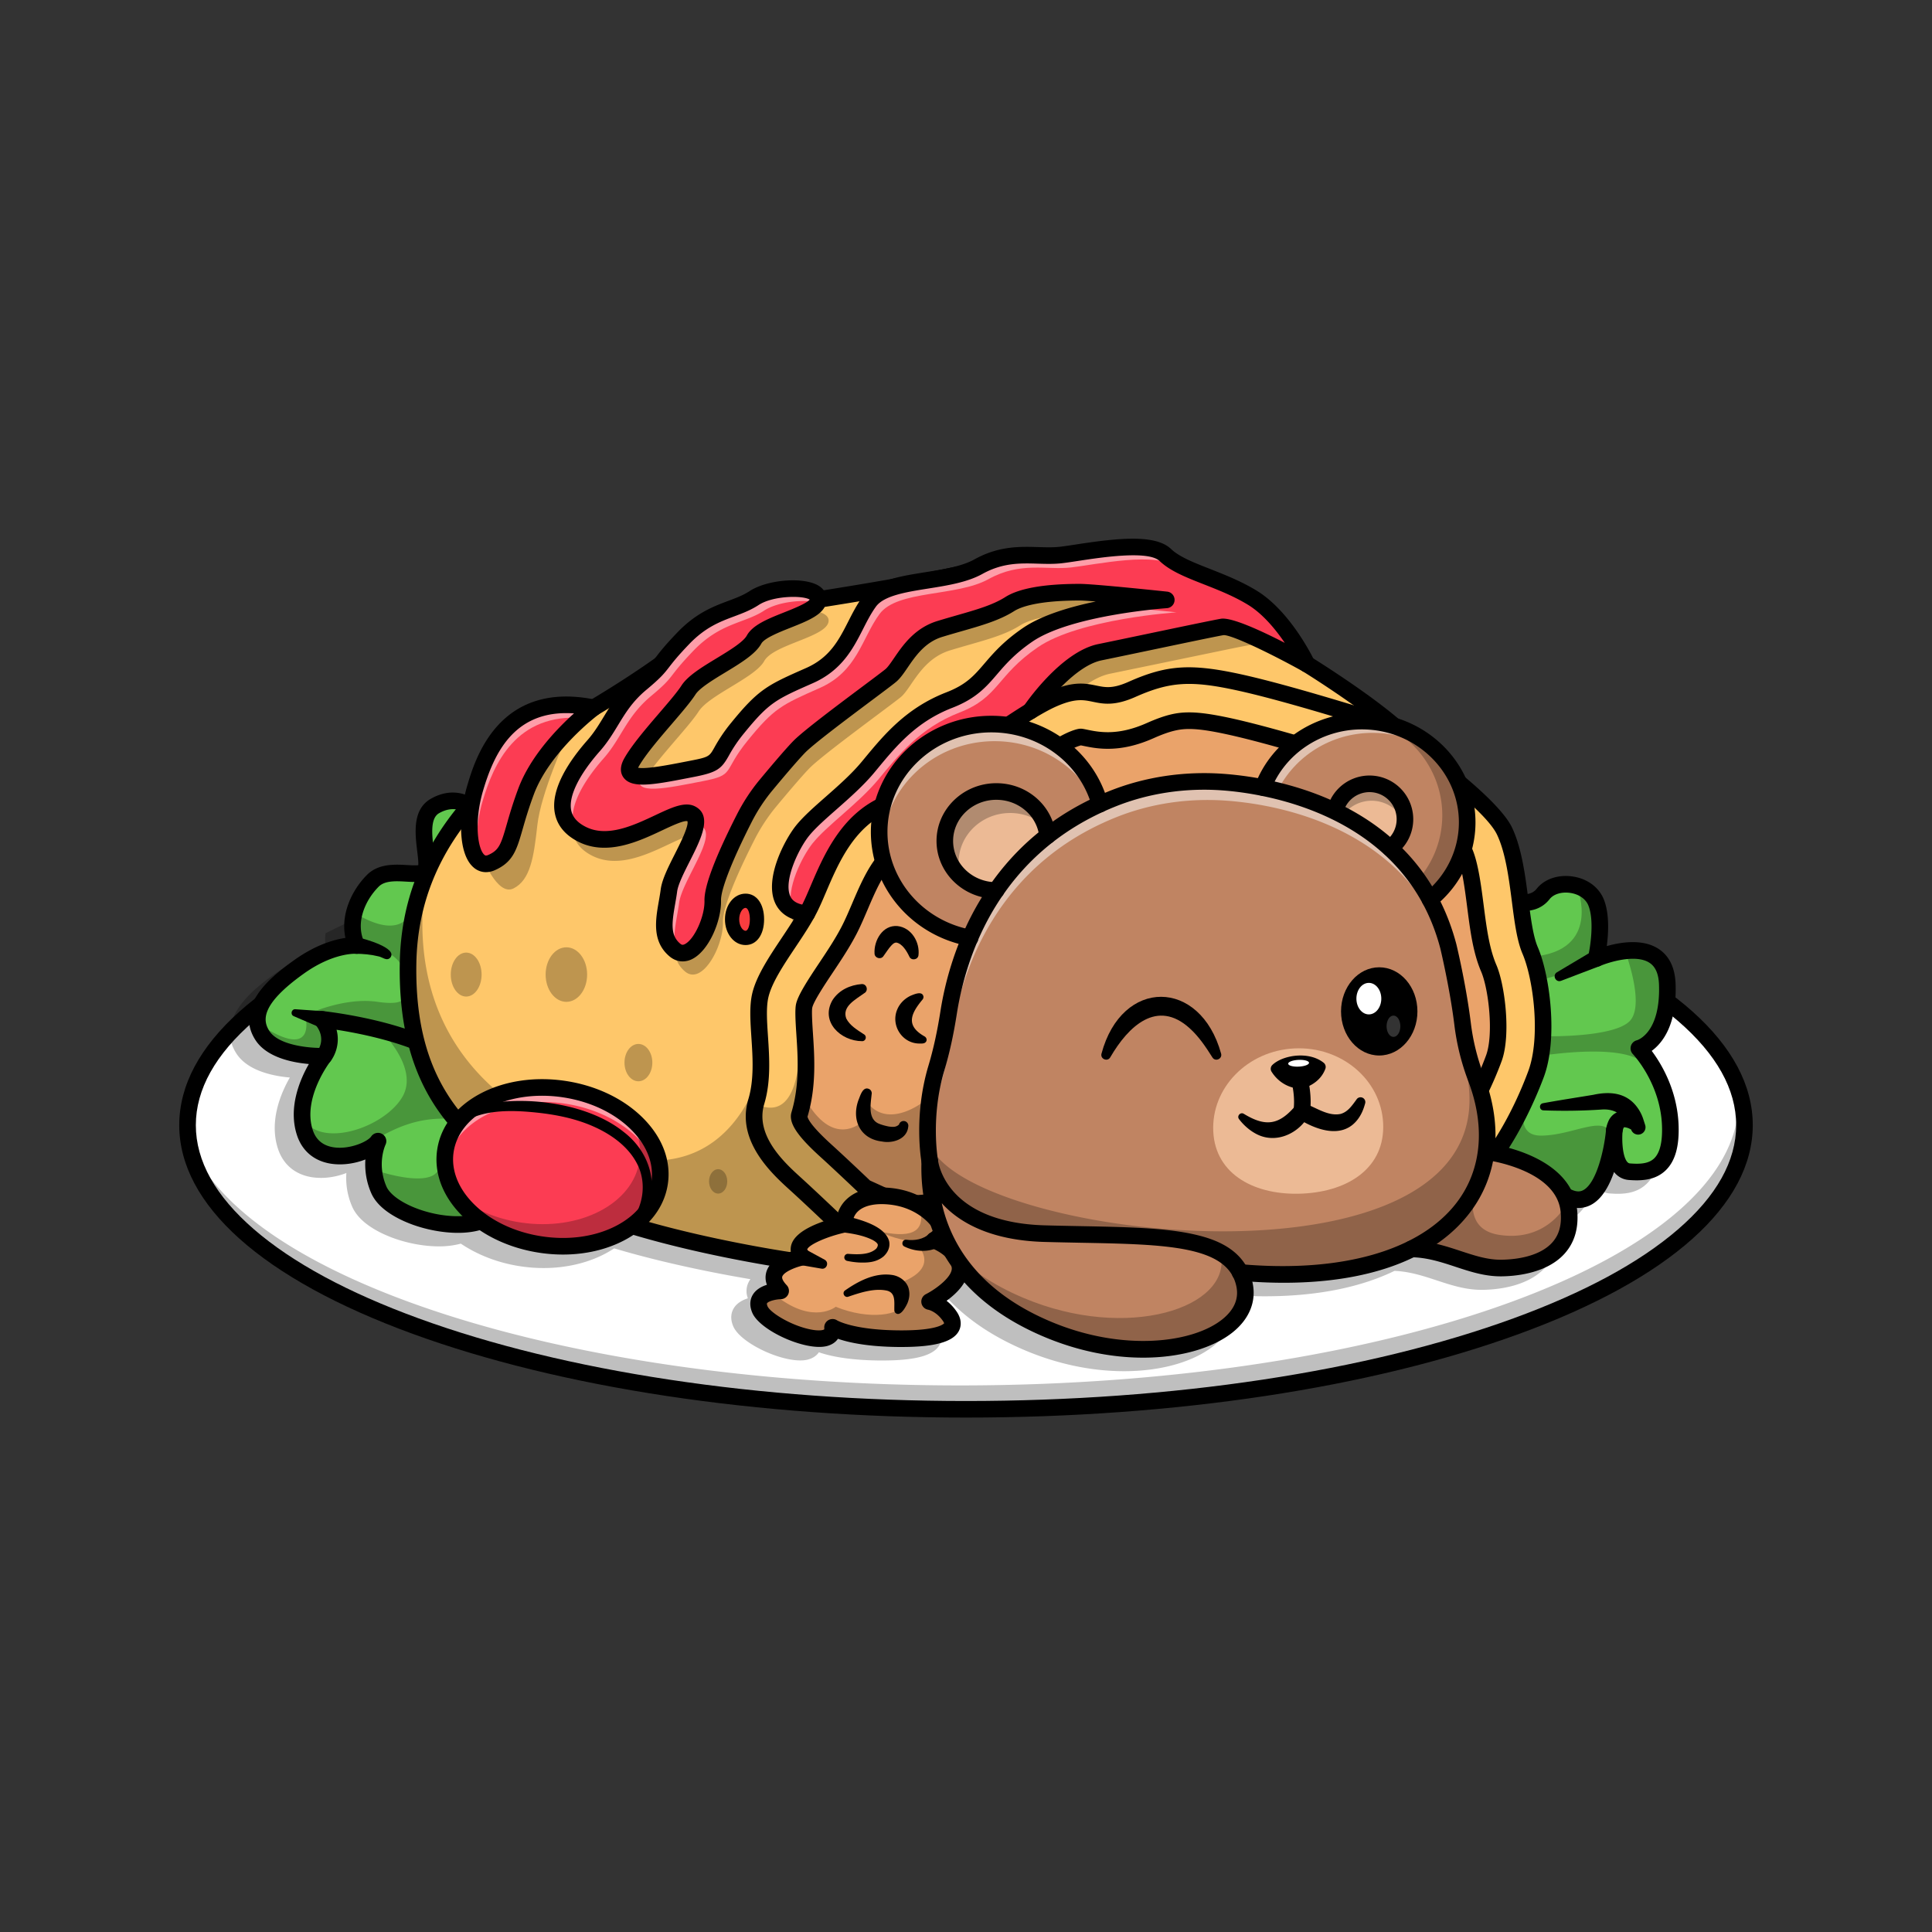 <svg id="Layer_1" data-name="Layer 1" xmlns="http://www.w3.org/2000/svg" viewBox="0 0 4000 4000"><rect x="0" y="0" width="4000" height="4000" fill="#333333" stroke="none"/><defs><style>.cls-1{fill:#fff;}.cls-2{opacity:0.25;}.cls-3{fill:#62c84f;}.cls-4{fill:#fec76a;}.cls-5{fill:#fc3c53;}.cls-6{opacity:0.5;}.cls-7{fill:#fa3d3f;}.cls-8{fill:#eaa36a;}.cls-9{fill:#c08462;}.cls-10{fill:#ecba95;}.cls-11{opacity:0.2;}</style></defs><path class="cls-1" d="M3611.7,2329.47c0,324.88-721.59,588.29-1611.68,588.29S388.28,2654.35,388.28,2329.47c0-127.21,110.67-245,298.76-341.28,292.23-149.5,771.43-247,1313-247,441.88,0,842.17,64.91,1133.27,170,8.45,3,16.74,6.08,24.89,9.18a1547.32,1547.32,0,0,1,144.16,62.45C3496.91,2080.05,3611.7,2199.9,3611.7,2329.47Z"/><g class="cls-2"><path d="M3409.12,2451c-21.84,21.07-50.91,21.9-76.39,19.89a42,42,0,0,1-29.56-15.47l-.88-1c-9.43,27.2-23.57,53.52-44.58,66.23a55.81,55.81,0,0,1-29.22,8.25c-1.08,0-2.16-.1-3.24-.15.25,1.67.54,3.34.69,5.06,3.49,36.58-5.35,66.82-26.32,90-37.95,41.88-104.87,46.59-131.87,46.69h-.59c-33,0-63.53-10-93-19.74-27.6-9.08-56.07-18.36-87-19.54-71.38,34.66-162.31,52.59-268.51,52.59q-31.74,0-65.3-2.16c.29,1.32.64,2.6.88,3.92,7.37,37.27-7.07,72.82-40.65,100.11-39.57,32.21-106.4,53.23-186.38,53.23-62.6,0-133.25-12.87-205.27-43.31-74-31.32-127.07-70.6-164.88-112.63-8.93,15.52-23.56,28.63-36.67,38.15a100.44,100.44,0,0,1,20.42,21.8c13.11,18.8,8.74,33.58,5,40.7-11.93,22.59-49.73,33.14-118.67,33.14h-7.36c-64.52-.68-103.26-9.67-124.32-17-5.06,7.36-13,12.66-23.42,15.22-43.2,10.6-138.11-32-153.92-69-7.56-17.82-3.29-30.63,1.62-38.29,6.68-10.31,17.87-16.25,28.67-19.69a41.44,41.44,0,0,1-.93-27.4,43.52,43.52,0,0,1,6.24-12.17c-59.46-10-172.78-31.28-282.12-63.83-38.89,25.78-90.19,40.75-146.11,40.75a317.48,317.48,0,0,1-47.68-3.58c-47-7-89.36-23.82-123.68-46.94a173.08,173.08,0,0,1-45.56,5.65c-32.7,0-66.43-7.27-92.2-16.45-25.93-9.18-71.74-30-87.25-65.89a148.31,148.31,0,0,1-12-69.57c-20.62,8.1-45.71,12.37-69.87,8.93-35.25-5-60.68-25.82-71.63-58.82-18.95-56.9,5.7-115,24.45-147.78-34.81-3.05-88-13.8-111.06-50.38-46.64-73.79,45.81-139.83,80.62-164.72,44.58-31.81,82.68-42.52,106.15-46a117.71,117.71,0,0,1-1.82-37.47c292.23-149.5,771.43-247,1313-247,441.88,0,842.17,64.91,1133.27,170,1.13,7.9,2.16,15.71,3.19,23.47,6.93-1.23,13.6-4.27,18.61-10.66,1-1.27,2-2.45,3.09-3.63a1550,1550,0,0,1,144.16,62.45c1.86,21.16.19,43-2,59.75,29.17-8.29,73.89-15.36,106.3,5.16,22.93,14.53,35.1,39.47,36.23,74.14,2.65,84-27.34,121.47-49.49,137.62,19.64,26.27,52.83,80.86,55.58,153.18C3437.6,2401.18,3428.86,2432,3409.12,2451Z"/></g><g class="cls-2"><path d="M3611.7,2329.47c0,324.88-721.59,588.29-1611.68,588.29-863.44,0-1568.24-247.85-1609.77-559.22,105.07,287.81,780.26,509.83,1597.49,509.83,890.15,0,1611.74-263.41,1611.74-588.29a216.3,216.3,0,0,0-1.92-28.82A227,227,0,0,1,3611.7,2329.47Z"/></g><path d="M2000,2934.94c-432.47,0-839.3-61.57-1145.55-173.35-311.7-113.77-483.35-267.23-483.35-432.11s171.65-318.35,483.35-432.12C1160.7,1785.58,1567.53,1724,2000,1724s839.3,61.56,1145.55,173.34c311.7,113.77,483.35,267.23,483.35,432.12s-171.65,318.34-483.35,432.11C2839.3,2873.37,2432.47,2934.94,2000,2934.94Zm0-1176.55c-428.54,0-831.19,60.82-1133.76,171.26C720.18,1983,605.76,2044.82,526.17,2113.51c-80.1,69.11-120.71,141.77-120.71,216s40.61,146.86,120.71,216c79.59,68.69,194,130.55,340.07,183.86,302.57,110.44,705.22,171.26,1133.76,171.26s831.19-60.82,1133.77-171.26c146.05-53.31,260.47-115.17,340.06-183.86,80.1-69.11,120.71-141.78,120.71-216s-40.61-146.86-120.71-216c-79.59-68.69-194-130.55-340.06-183.86C2831.19,1819.21,2428.55,1758.39,2000,1758.39Z"/><path class="cls-3" d="M3373.43,2425.85c-35.25-2.75-32.26-69.92-31.32-83.62-2.17,20.87-20.33,167.87-93.24,137.43-78.36-32.7-231.15-35.64-231.69-53.81s68.39-412.72,68.39-412.72L3123,1862.35s46.79,20.38,71.88-11.53c16.64-21.17,51.9-25.49,78.8-13.31,13.7,6.19,25.19,16.64,31,31.27,16.89,42.72.54,113.52,0,115.78.69-.25,6.24-2.6,14.78-5.45a224.38,224.38,0,0,1,44.88-10.31c39.91-4.52,85.52,4.76,87.59,69.81,3.68,116.61-58.92,131.83-58.92,131.83s13.35,13.85,28,38.35c16.7,27.88,35.06,69.72,37,120.73C3461.81,2425.26,3412.71,2428.89,3373.43,2425.85Z"/><g class="cls-2"><path d="M3339.65,2360.06c-8.05,41.34-38.39,84.05-49,102-11.78,20.08-26.61,42.42-53.17,9.48s-135.76-92.11-135.76-92.11L3139,2289l26.71-29c-8.64,21.45-32.36,91.17,24.45,91.17,67.07,0,135-46.45,145.62,0A26.42,26.42,0,0,0,3339.65,2360.06Z"/></g><g class="cls-2"><path d="M3319.52,1979.11c-44.24,30.68-133.79,50.42-133.79,50.42L3173,1980.68c143.22-12.52,93.29-140.91,93.29-140.91l7.46-2.26c13.7,6.19,25.19,16.64,31,31.27,17.19,43.41,0,115.83,0,115.83S3310.39,1982.15,3319.52,1979.11Z"/></g><path d="M3267.88,2501a66.36,66.36,0,0,1-25.61-5.44c-38.75-16.17-98.53-25-146.56-32.05-67.22-9.9-95-14-95.71-37.13-.54-18.49,52.39-323.22,68.62-416.17a17.19,17.19,0,1,1,33.86,5.91c-25,143-61.38,355.88-67.3,401.78,12.79,3.84,41.62,8.09,65.54,11.61,49.93,7.35,112.06,16.5,154.79,34.34,12,5,19,2.37,23.78-.5,26.56-16.05,42.07-83.74,45.8-123.66.06-.67.11-1.19.15-1.55a17.18,17.18,0,0,1,34.21,3.18c0,.41-.08.93-.14,1.54-1.69,19.74.13,51.36,9.6,62.63,2.21,2.64,4.12,3.12,5.85,3.26,18.81,1.46,37.89,1.21,49.95-10.39s17.54-34.54,16.24-68.15c-3.37-87.61-59.68-147.21-60.25-147.8a17.2,17.2,0,0,1,8.3-28.63c1.7-.5,48.95-15.18,45.81-114.59-.72-22.9-7.33-38-20.21-46.17-28.65-18.16-84.1-.83-103.06,7.38a17.2,17.2,0,0,1-23.57-19.73c4.42-18.71,13.16-74.17.75-105.55-5.51-13.92-19.64-23.81-37.8-26.46-17.68-2.58-34.36,2.45-42.5,12.81-32.9,41.86-89.84,17.71-92.25,16.67a17.19,17.19,0,0,1,13.66-31.54c.73.3,35.19,14.47,51.57-6.37,15.85-20.17,44.39-30,74.48-25.58,30.48,4.44,54.7,22.32,64.79,47.82,11.68,29.52,9.54,69.34,6,96.31,29.15-8.25,73.87-15.32,106.28,5.18,22.94,14.51,35.13,39.46,36.23,74.14,2.65,84-27.35,121.48-49.48,137.63,19.66,26.25,52.82,80.83,55.61,153.16,1.71,44.45-7.05,75.27-26.76,94.23-21.89,21-50.93,21.87-76.44,19.89a42.14,42.14,0,0,1-29.55-15.46c-.29-.34-.57-.7-.86-1.06-9.42,27.24-23.57,53.53-44.6,66.26A55.75,55.75,0,0,1,3267.88,2501Z"/><path class="cls-3" d="M1084.88,2161.36s-14.14,328.95-77.13,361.7-199.68-4.91-223.4-59.75A133.69,133.69,0,0,1,774,2424.13c-3.58-34.61,7.81-59.7,8.6-61.37-11.35,16.35-51,33.24-87.55,30.34h-.19c-21.11-1.67-41.24-10-54.21-28.77a72.46,72.46,0,0,1-9.37-19c-25.39-76.35,39.28-158.54,39.28-158.54a280.67,280.67,0,0,1-38.89-2.16c-14.39-1.72-30.93-4.91-46.2-10.55a.18.18,0,0,0-.15-.05c-17.43-6.43-33.24-16.16-42.42-30.64-29.46-46.64,7.37-92.45,76.1-141.55S738.5,1957.6,738.5,1957.6c-10.07-21.7-10.8-45.26-5.06-67.7,0-.05,0-.05,0-.1,6.33-24.84,20.52-48.31,38.59-66.38,34.37-34.37,104.73,1.82,110.47-26.22s-23.76-104.72,18-128.49,71.24,0,71.24,0l91.62,142.43L1078.3,2054Z"/><g class="cls-2"><path d="M1084.88,2161.36s-14.14,328.95-77.13,361.7-199.68-4.91-223.4-59.75A133.69,133.69,0,0,1,774,2424.13c4.37-.15,7-.1,7-.1s81,27.6,114.79,9.82,38.64-108.6,38.64-108.6L920.85,2316c-111.21-1.23-160,70-225.76,77.08h-.19c-30.34,3.24-46.1-11.73-54.21-28.77-9.52-19.74-8.78-42.18-8.78-42.18,40.55,53.37,163.88,11,200.71-50.32s-45.76-139.1-45.76-139.1l-99.08-9.42s-5.5,51.55-5.5,54c0,1.57-22.93,8.34-50.57,7.26-15-.49-31.37-3.34-46.2-10.55a.18.18,0,0,0-.15-.05c-41.68-20.28-41.83-48.46-41.83-48.85,114.2,71.83,88.33-23.08,88.33-23.08s78-38.3,149.79-27.84,62-16,54.65-61.37-88.38-62-88.38-62L738.5,1941l-5.06-51.11v-.15a0,0,0,0,1,0,0c114.4,69.57,123.68-19.35,123.68-19.35L1078.3,2054Z"/></g><path d="M948,2552.48c-32.72,0-66.41-7.26-92.23-16.45s-71.68-30-87.21-65.89a148.39,148.39,0,0,1-12.06-69.6c-20.6,8.12-45.7,12.37-69.83,9-35.26-5-60.71-25.86-71.67-58.82-18.91-56.9,5.69-115,24.49-147.81-34.81-3-88-13.77-111.09-50.34-46.62-73.82,45.84-139.86,80.65-164.72,44.58-31.85,82.66-42.53,106.13-46-10.52-48.53,13-98.84,44.73-130.59,23.7-23.7,58.16-21.69,83.29-20.24,7.3.43,17.78,1,22.82.21.49-6.69-.89-18.1-2.23-29.18-4.41-36.39-10.44-86.24,28.23-108.28,51.32-29.25,88.94.28,90.52,1.55a17.19,17.19,0,0,1-21.41,26.89c-2.31-1.74-22.3-15.57-52.09,1.42-18.83,10.73-14.56,46-11.13,74.29,2,16.79,3.78,31.29,1.46,42.74-5.65,27.73-36,26-58.16,24.67-20.71-1.2-44.2-2.57-57,10.23-28.36,28.36-48.67,74.86-30.12,114.82a17.19,17.19,0,0,1-17.24,24.34c-.3,0-46-3.09-107.83,41.06-89.39,63.85-85.2,96.82-71.56,118.41,19.78,31.31,87.95,36.18,112.57,35.37a17.19,17.19,0,0,1,14.06,27.8c-.57.73-58.57,76-36.47,142.49,6.81,20.5,21.56,32.49,43.85,35.63,33,4.65,69.71-11.83,77-22.53a17.18,17.18,0,0,1,29.65,17.18c-.71,1.53-18.18,39.91,1.93,86.36,7.34,17,33.08,35.05,67.18,47.17,49.1,17.47,103.61,19.17,132.53,4.15,7.37-3.83,33-28.14,53.07-180.12,10.55-79.88,14.34-157.14,14.76-166.18l-21.42-349.3a17.18,17.18,0,1,1,34.3-2.11L1102,2160.31a17.78,17.78,0,0,1,0,1.79c0,.83-3.69,84-15.07,170.08-21.5,162.71-51,195.56-71.3,206.12C996.05,2548.48,972.3,2552.48,948,2552.48Z"/><path d="M670.59,2203.91a17.19,17.19,0,0,1-13.47-27.85c2.1-2.73,19-26.51-4.12-54.76a17.19,17.19,0,0,1,15.1-28c5.32.56,131.58,14.21,225.77,58a17.18,17.18,0,0,1-14.48,31.17C818.08,2154,739.92,2138.73,696.77,2132c7.72,28.56-3.29,53.76-12.79,65.56A17.16,17.16,0,0,1,670.59,2203.91Z"/><path d="M662.24,2127.12l-54.14-23.28c-7.68-3.3-4.76-14.93,3.48-14.32l58.78,4.2c26.79,3.57,17.33,42.53-8.12,33.4Z"/><path d="M740.43,1940.52c13.14,3,83.76,22,67.7,42.1-7.67,8.31-16.45-1.6-25.73-2.83-14.58-3.66-30.82-5-45.8-5.11-25.69-1.06-21.49-38.79,3.83-34.16Z"/><path class="cls-4" d="M3024.39,2092.13l-620,197.72-8.4,3.48L1637.33,2610s-355.47-51-515-149.15S840,2260.39,844.89,1993.64c1.23-67.85,14.88-128.29,37.56-182.5,66.38-158.92,210.24-264.29,346.63-345.74,182.89-109.25,249.17-178.82,249.17-178.82l176.36-39.27s175.48-26.22,301.51-52,473.7-90.73,749.58,179.6c0,0,180.09,111.55,220.25,168.36S3024.39,2092.13,3024.39,2092.13Z"/><g class="cls-2"><path d="M1172.62,1526.77s-52.78,114.65-60.14,181.91-14.73,113-49.1,130.62S997.1,1771,997.1,1771s51.55-105.56,55.23-111.7Z"/></g><g class="cls-2"><path d="M2663.62,1324.93c-29.31,2.55-66.13,8.15-112,17.53-27.64,5.69-181.66,37.65-253.34,52.38s-143.71,121.67-143.71,121.67l-463,419.49c-99.86-8.15-38.83-134-9.37-171.06s94.51-82,136.24-132.36,85.93-106.79,168.16-138.71,76.11-76.1,162-135,287.22-72.42,287.22-72.42-149.75-16-179.21-16-108,1.23-144.84,24.55-84.69,33.14-144.84,51.55-79.78,78.56-101.87,96.67-162,119.36-189.42,147.59c-16.4,16.89-46.6,52.68-68.25,78.71a371.09,371.09,0,0,0-45.07,68.54c-25.53,50.13-66.33,136-65.5,170.66,1.23,50.33-43,132.57-78.55,102.62s-18.41-76.84-12.28-123.24,81-140.17,46.65-158.59-141.16,85.93-227.08,41.93-12.28-141.35,24.55-183.08,46.64-85.92,98.19-128.88,30.69-34.37,87.15-93.29,105.56-56.46,146.8-83.47,139.2-27,133.06,4.91-114.15,46.65-133.06,81-113.66,70-135.75,104.33-92.06,104.33-117.84,149.75,55.24,27,125.2,13.5,40.51-18.41,94.52-84.7,70-73.64,148.52-108.31,87.15-102.81,124-153.13,159.57-35.6,225.85-72.42,120.29-18.41,170.61-24.16,180.44-34.37,216.43,0,112.92,47.48,180,88.38C2632.2,1293.11,2648.94,1308.48,2663.62,1324.93Z"/></g><path d="M1637.35,2627.18a16.93,16.93,0,0,1-2.45-.18c-14.66-2.1-360.86-52.58-521.61-151.51-87.1-53.6-155.37-103.9-205.44-175.15-56.25-80.07-82.47-180.5-80.14-307,2.31-125.38,44.65-234.64,129.46-334,79.41-93.06,182.32-160.38,263.1-208.64,178-106.33,244.9-175.23,245.56-175.91a17.17,17.17,0,0,1,8.69-4.9l176.35-39.28c.4-.09.8-.16,1.2-.22,1.75-.26,176.48-26.46,300.61-51.82,53.59-11,179.06-36.6,323.83-21.48,171.2,17.9,319.17,86.64,439.86,204.34,19.34,12.06,183.53,115.33,223.6,172,41.48,58.68,95.45,505.89,101.47,556.69a17.2,17.2,0,0,1-11.85,18.4l-620,197.71a17.18,17.18,0,0,1-10.44-32.74l606.48-193.4c-22.88-189.67-67-489-93.71-526.83-31.28-44.24-166-133.13-215.26-163.65a17.6,17.6,0,0,1-3-2.33c-274.5-269-620.43-198.31-734.1-175.07-121.33,24.8-290.29,50.31-301.81,52l-170.88,38c-16.61,16.22-88,81.68-249,177.87-183.18,109.42-371.08,256-375.82,513.79-4.83,262.07,119.07,359.88,269.22,452.28,154.67,95.19,505,146.26,508.47,146.76a17.19,17.19,0,0,1-2.42,34.2Z"/><path class="cls-5" d="M2133.53,1472.11s72-106.95,143.69-121.68,225.54-47.46,253.36-52.37S2705.7,1375,2705.7,1375s-45.83-96.56-112.93-137.48-144-54-180-88.37-166.11-5.73-216.44,0-104.33-12.69-170.62,24.14-189,22.09-225.85,72.42-45.41,118.49-124,153.14-94.51,42-148.52,108.3-24.55,71.19-94.51,84.69-151,31.92-125.2-13.5,95.74-115.38,117.83-149.75,116.86-70,135.76-104.33,126.92-49.1,133-81-91.8-31.91-133-4.91-90.34,24.55-146.8,83.47-35.6,50.32-87.15,93.28-61.37,87.15-98.2,128.88-110.47,139.15-24.55,183.11,192.71-60.36,227.08-42-40.5,112.19-46.64,158.59-23.32,93.28,12.27,123.23,79.79-52.29,78.56-102.61c-.85-34.65,40-120.52,65.49-170.64a369.49,369.49,0,0,1,45.09-68.56c21.62-26,51.83-61.82,68.23-78.71C1682,1518.18,1821.94,1417,1844,1398.83s41.74-78.27,101.88-96.68,108-28.23,144.84-51.56,115.38-24.54,144.84-24.54,179.21,16,179.21,16-201.31,13.5-287.23,72.42-79.78,103.11-162,135-126.43,88.38-168.16,138.7-106.79,95.35-136.25,132.37-90.5,162.91,9.36,171.08Z"/><g class="cls-6"><path class="cls-1" d="M1406,1869.47c-4.76,35.89-16.1,72.08-4.51,100.46a29.31,29.31,0,0,1-4.23-3c-35.59-30-18.41-76.84-12.27-123.23,4.71-35.6,49.83-99,55.09-134.92,4.86-.35,9.08.24,12.57,2.11C1487,1729.3,1412.12,1823.08,1406,1869.47Z"/></g><g class="cls-6"><path class="cls-1" d="M1250.1,1569.73c-29,32.8-80.67,100.06-59.66,148.67-62.89-47.09,4.08-135.27,38.64-174.45,36.83-41.73,46.65-85.92,98.2-128.88s30.68-34.37,87.15-93.28,105.56-56.47,146.8-83.47,139.19-27,133,4.91a15.93,15.93,0,0,1-1.52,4.32c-30.24-7.46-83-1.47-110.52,16.55-41.24,27-90.34,24.55-146.8,83.46s-35.59,50.33-87.15,93.29S1286.92,1528,1250.1,1569.73Z"/></g><g class="cls-6"><path class="cls-1" d="M2308.2,1255.26c54.16,4.71,127.61,12.52,127.61,12.52s-201.3,13.5-287.22,72.42-79.79,103.1-162,135-126.42,88.37-168.16,138.7-106.78,95.35-136.24,132.37c-20.53,25.77-56.32,94.56-42.47,136.78-53.91-30.44-4.22-130.3,21.45-162.56,29.46-37,94.52-82,136.25-132.37s85.92-106.79,168.16-138.7,76.1-76.1,162-135C2171.66,1284.18,2246.14,1265.91,2308.2,1255.26Z"/></g><g class="cls-6"><path class="cls-1" d="M2663.28,1305.93c-14.58-16.3-31.23-31.52-49.49-42.67-67.12-40.9-144-54-180-88.37s-166.1-5.7-216.43,0S2113,1162.22,2046.71,1199s-189,22.1-225.85,72.42-45.42,118.47-124,153.14-94.52,42-148.52,108.31-24.55,71.19-94.52,84.69c-68.34,13.21-147.29,31.08-126.77-10.51,25.53,1,67.31-7.85,105.76-15.27,70-13.5,40.5-18.41,94.51-84.69s70-73.65,148.52-108.31,87.15-102.81,124-153.13,159.57-35.6,225.85-72.42,120.29-18.42,170.62-24.16,180.43-34.37,216.42,0,112.93,47.48,180,88.38C2620.51,1254.38,2644.57,1280.79,2663.28,1305.93Z"/></g><path class="cls-7" d="M1567.24,1903.41c0,21.25-8.2,38.48-23.62,38.48s-27.93-17.23-27.93-38.48,12.5-38.48,27.93-38.48S1567.24,1882.16,1567.24,1903.41Z"/><path class="cls-5" d="M1229.08,1465.4s-104.33,77.82-139.93,173.31-27,127.41-71.19,147-58.92-70-34.37-153.43S1060.92,1431,1229.08,1465.4Z"/><g class="cls-6"><path class="cls-1" d="M1229.09,1469.28s-8.35,6.23-21.12,17.33c-139.43-11.2-186.13,95.15-208.81,172.23-14.43,49.05-15.27,100.26-4.57,130.11-25.18-16.15-30.53-86.36-11-152.74C1008.14,1552.74,1060.93,1434.91,1229.09,1469.28Z"/></g><path class="cls-4" d="M1738.47,2537s-56.46-54-91.65-85.92-103.92-94.11-81-170.21-4.09-165.3,8.18-219.3,71.2-120.29,101.47-179.21,58.92-173.48,157.12-216.85,266.76-184.12,350.23-219.71,83.46,16,160.79-18.41,125.2-35.6,220.94-14.73,238.57,66.28,261.67,72.42,254.27,163.67,288.64,235.47,29.46,192.21,53.19,247.39,40.09,180.37,12.27,255.65-91.65,207.11-171.43,248S1851.4,2588.41,1851.4,2588.41Z"/><path class="cls-8" d="M1791.46,2458.59c-18.58-17.68-55.64-52.77-82-76.65-15-13.63-60.25-54.65-54.35-74.22,17.94-59.61,14-119.23,10.79-167.13-1.36-20.46-3.22-48.47-1-58.39,3.77-16.6,27.67-52.39,45.1-78.52,16.91-25.32,34.39-51.51,48.38-78.72,7.65-14.9,14.43-30.79,21.61-47.62,21.36-50.07,45.58-106.82,90.21-126.54,58.58-25.86,131.11-76.27,201.26-125,54.38-37.8,116-80.64,147.88-94.23,11-4.69,16.81-5.72,18.12-5.72a98.05,98.05,0,0,1,9.87,1.76c11.23,2.32,26.6,5.49,46.25,5.49,28.08,0,56.81-6.7,87.85-20.5,38.36-17,59.29-20.47,80.63-20.47,20.15,0,45.61,3.59,82.56,11.64,69.08,15.06,166.81,44.42,219.32,60.19,14.05,4.22,23.38,7,30,8.94,17.24,9.66,67.86,42.87,122.11,84.3,76.77,58.61,108.53,93.56,114.86,104.21,12.3,26.21,18.38,73.39,23.75,115.06,6.07,47.09,11.8,91.56,27.61,128.3,16.85,39.19,28.25,138.32,10.46,186.46-33.55,90.78-86,173.64-123.53,195.68-77.39,23.43-612.6,72-1100.8,106.79Z"/><g class="cls-2"><path d="M2395.94,2293.33,1637.33,2610s-355.47-51-515-149.15S840,2260.39,844.89,1993.64c1.23-67.85,14.88-128.29,37.56-182.5-25.38,164.19,1.52,357,200.57,489.31,356.3,236.85,464.41-1.81,487.24-71.19l-14.68,51.16c103.11,60.15,99-110,99-110l14.05,29.61-21,100.4L1665,2262l10.85,27.84c57.07,86.31,110.87,31.13,110.87,31.13v-52.24c42.17,79.19,126,11.68,126,11.68l383.41-110s-6.58,14.88,81.89,98.3A85.6,85.6,0,0,1,2395.94,2293.33Z"/></g><path d="M1851.4,2605.6a17.2,17.2,0,0,1-7.13-1.55l-112.92-51.45a17.12,17.12,0,0,1-4.76-3.23c-.56-.53-56.7-54.21-91.31-85.6-36.44-33.06-111.92-101.52-85.92-187.89,12.17-40.43,9.07-86.93,6.34-128-2.2-33.2-4.29-64.55,1.54-90.2,8.29-36.49,35.06-76.59,60.94-115.37,15.19-22.75,30.89-46.28,42-67.88,5.85-11.39,11.88-25.52,18.27-40.49,26.45-62,62.67-146.9,147.19-184.23,48.86-21.58,117-68.91,182.83-114.68,64.46-44.79,125.33-87.09,167.6-105.12,47.19-20.12,71.86-15,93.64-10.54,18.86,3.89,33.76,7,66.92-7.77,78.57-34.91,128.36-38.31,231.57-15.81,73.26,16,173.66,46.12,227.6,62.32,16.49,5,29.51,8.87,34.83,10.28,31,8.23,263.13,168.23,299.72,244.66,20.14,42.08,27.48,99,34,149.25,5.06,39.2,9.83,76.22,19.52,98.77,25.11,58.37,42,188.72,12.61,268.4-12.58,34-80.37,206.42-179.72,257.32-80.58,41.28-1053.44,110.92-1164.1,118.72C1852.2,2605.58,1851.8,2605.6,1851.4,2605.6Zm-103.16-83.08L1854.55,2571C2286.43,2540.44,2945,2485,3001,2456.24c68.25-35,130.54-150.41,163.15-238.65,26.11-70.64,10.37-191-11.94-242.91-11.59-27-16.66-66.29-22-108-6.15-47.67-13.11-101.7-30.87-138.8-31.87-66.58-254.16-218.26-277.86-226.37-5.54-1.47-18.14-5.25-35.58-10.49-53.5-16.07-153.07-46-225-61.66-95.74-20.87-139-18.06-210.3,13.64-43.23,19.22-66.92,14.34-87.82,10-19.27-4-35.94-7.4-73.21,8.49-39,16.65-98.5,58-161.46,101.73-67.2,46.7-136.68,95-188.57,117.9-72.1,31.85-103.91,106.39-129.46,166.28-6.63,15.54-12.9,30.23-19.31,42.7-12,23.36-28.26,47.71-44,71.26-24.15,36.18-49.13,73.6-56,103.91-4.71,20.75-2.79,49.68-.75,80.3,2.92,43.94,6.24,93.75-7.73,140.14-19.75,65.59,42.49,122,75.93,152.38C1689.46,2466.51,1737.63,2512.4,1748.24,2522.52Z"/><path d="M1868.48,2510.87a17.19,17.19,0,0,1-7.12-1.55l-77-35.09a17.38,17.38,0,0,1-4.72-3.19c-19.37-18.42-55.73-52.84-81.68-76.38-48.5-44-65.66-70.61-59.26-91.9,17-56.63,13.2-114.52,10.1-161-1.92-28.95-3.17-51.9-.58-63.34,4.14-18.21,23.1-47.58,47.46-84.09,16.77-25.12,34-50.87,47.5-77.19,7.38-14.38,14-30,21.08-46.51,22.62-53,48.24-113.06,99.08-135.52,57-25.19,128.86-75.09,198.31-123.35,55.13-38.31,117.52-81.68,151-96,6.23-2.66,17.74-7.11,24.86-7.11,2.79,0,5.86.58,13.27,2.11,11.19,2.31,25,5.15,42.85,5.15,25.62,0,52.07-6.22,80.87-19,41.13-18.28,64-22,87.61-22,21.43,0,48,3.72,86.22,12,69.62,15.17,167.67,44.61,220.35,60.43,14.23,4.28,23.51,7.06,30.12,9a17.11,17.11,0,0,1,3.62,1.51c18.72,10.5,69.61,44,124.13,85.63,73.46,56.08,110.13,93.82,119.2,109.09a16.12,16.12,0,0,1,.79,1.48c13.44,28.65,19.71,77.27,25.23,120.16,5.92,45.89,11.5,89.19,26.36,123.71,17.85,41.52,30.53,145.77,10.79,199.21-35.47,96-89.31,180.06-130.95,204.53a16.88,16.88,0,0,1-3.72,1.63c-80.78,24.47-629.39,73.64-1104.56,107.49C1869.3,2510.86,1868.89,2510.87,1868.48,2510.87Zm-67.26-66.72,70.41,32.09c474.73-33.89,1008.13-82.15,1090.63-105.2,29.81-19.14,80-92.74,114.43-185.78,16.19-43.8,5.29-137.86-10.13-173.71-16.75-38.94-22.63-84.55-28.85-132.84-5.16-40-11-85.14-21.88-109.16-5.62-8.66-34.78-41.18-110.13-98.71-51-38.95-99.72-71.24-118.42-82-6.53-1.91-15.42-4.58-28.22-8.42-52.49-15.77-149.72-45-218-59.86-35.7-7.78-60-11.25-78.9-11.25-19.09,0-38.07,3.18-73.65,19-33.28,14.79-64.3,22-94.83,22-21.37,0-37.73-3.37-49.68-5.84-1.71-.35-4.4-.91-6.19-1.23a82.86,82.86,0,0,0-11.64,4.17c-30.26,12.9-93.77,57-144.81,92.52-70.86,49.24-144.05,100.1-204.11,126.62-38.44,17-61.24,70.42-81.35,117.57-7.3,17.1-14.19,33.25-22.13,48.72-14.43,28.07-32.18,54.66-49.34,80.37-14.9,22.33-39.61,59.35-42.67,72.83-1.69,7.46.36,38.43,1.35,53.31,3.27,49.2,7.33,110.22-11.23,172.54.45,3.24,5.2,17.44,49.19,57.34C1746.33,2392.15,1781.3,2425.21,1801.22,2444.15Z"/><path class="cls-8" d="M1966.19,2724.76c18.36,26.36-4.91,47.87-106.84,46.79s-135.61-23.47-135.61-23.47c4.32,55.23-134.43.59-150.33-36.83-9.53-22.29,7.51-31.76,22.88-35.74a95.47,95.47,0,0,1,20-2.94c-49.1-51.56,45.46-69.92,45.46-69.92-39.28-41.14,86.51-68.15,86.51-68.15-.59-33.14,28.23-65.05,95.74-57.69a152.43,152.43,0,0,1,62,20.38c24.65,14.68,36.24,31.52,36.24,31.52,21.85,21.65-8,38.93-8,38.93s50.28,18.42,53.37,56-62.84,71-62.84,71S1947.73,2698.39,1966.19,2724.76Z"/><path d="M1866.57,2788.79c-2.42,0-4.88,0-7.38,0-64.48-.67-103.24-9.66-124.31-17-5,7.36-13,12.66-23.4,15.21-43.22,10.59-138.13-32-153.91-69-7.6-17.83-3.31-30.68,1.62-38.32,6.67-10.32,17.87-16.26,28.65-19.67a41.48,41.48,0,0,1-.92-27.42c7-22.07,31.65-34.56,50.42-41.07a34.14,34.14,0,0,1,1.17-14.8c9.46-30.78,64.26-48.61,93.74-56.09a68.62,68.62,0,0,1,21.48-38.55c14.45-13.2,42.17-27.79,92.17-22.34,68.39,7.46,103.13,49.4,109.46,57.81,11.53,12,12.79,23.88,11.77,31.8a37.11,37.11,0,0,1-4.57,13.46c17.73,11.07,39.85,30.51,42.21,59.48,2.44,29.86-23.37,55.14-45,70.86a99.62,99.62,0,0,1,20.44,21.78c13.11,18.79,8.75,33.57,5,40.71C1973.3,2778.2,1935.52,2788.79,1866.57,2788.79Zm-142.83-57.9a17.24,17.24,0,0,1,9.51,2.87c.08,0,32.85,19.65,126.31,20.62,81.85.9,94.41-13.63,95.23-14.74a22.11,22.11,0,0,0-2.72-5c-13.62-19.51-29.62-22.85-30.3-23a17,17,0,0,1-14.11-14.29,17.24,17.24,0,0,1,9.35-17.95c22.42-11.42,55-36.58,53.5-54.29-2.09-25.67-41.81-41.16-42.21-41.31a17.2,17.2,0,0,1-2.66-31c3.63-2.19,7.3-6.31,7.4-7.85h0s-.26-1.39-2.92-4a16.68,16.68,0,0,1-2-2.36c-1.22-1.72-27.86-38.29-86-44.62-29.05-3.18-52.23,1.64-65.26,13.54a34.5,34.5,0,0,0-11.44,26.74,17.17,17.17,0,0,1-13.56,17.12c-42.56,9.17-78.86,26.95-80.57,35.57h0a13.26,13.26,0,0,0,2.85,3.89,17.18,17.18,0,0,1-9.15,28.73c-16.52,3.27-42.21,13.54-45.38,23.54-1.74,5.5,5.8,14.22,9.12,17.71a17.18,17.18,0,0,1-12.08,29c-10.86.29-25.77,4.08-28.64,8.55-.55.86-.11,3.29,1.13,6.2,5.56,13.05,49.18,40.4,90.39,48.19,18.5,3.5,25.91.57,26.92-.43a9.56,9.56,0,0,0,.11-2.87,17.19,17.19,0,0,1,17.13-18.52Z"/><path d="M1944.68,2581.3c-22.1,12.33-50.15,10.34-72.22-.51-7.56-3.52-4.23-15.05,4-14.09,16.31,2.42,36.61-.78,47.41-12.72,18.34-13.29,38.52,13.12,20.85,27.32Z"/><path d="M1751,2517.52c28.52,7.24,80.53,19.81,89.75,51.86,2.86,12.68-2.85,24.06-11.58,32-15.37,12.61-33.38,13.13-51.19,12.46a162.28,162.28,0,0,1-24.21-3.33A7.36,7.36,0,0,1,1756,2596c19.16,1.35,43.8,2.46,58-10.66,2.14-2.29,4.39-7.06,3-9.54-1.67-3.3-6.38-6.41-10.33-8.55-18.34-9.25-41-13.26-61.38-15.77-23.68-3.55-17.94-38.25,5.67-33.92Z"/><path d="M1667.4,2586.4l39.93,21.68c9.83,5.34,4.42,20.47-6.45,18.55l-44.77-7.77c-26.17-6.2-13.09-43.85,11.29-32.46Z"/><path d="M1749.56,2671.72c27.81-19.41,61.24-36.9,96.35-32.2,16.24,1.89,32.64,13.56,35.86,30.39,2.4,11.15.1,20.6-3.06,28.4-3.68,7.76-14.84,29.31-25,19.68a8.53,8.53,0,0,1-2.07-6.52c-.38-15.83,3.1-34.32-14.85-39.22-25.46-5.78-55,3.67-80,12.26-8,3.36-14.27-7.66-7.29-12.79Z"/><g class="cls-2"><path d="M1966.19,2724.76c18.36,26.36-4.91,47.87-106.84,46.79s-135.61-23.47-135.61-23.47c4.32,55.23-134.43.59-150.33-36.83-9.53-22.29,7.51-31.76,22.88-35.74,4.32,3,8.64,6.09,12.91,9.33,76.1,57.84,121.07,20.67,121.07,20.67,70.41,28.67,135,17.18,144.45-8.15s-32.31-34.37-32.31-34.37c123.53-35.2,49.1-93.14,49.1-93.14-34.32-1.86-72.81-20.22-75.22-21.4,65.35,15.51,101.83,5.89,88.18-47.48l1.52-3.78c24.65,14.68,36.24,31.52,36.24,31.52,21.85,21.65-8,38.93-8,38.93s50.28,18.42,53.37,56-62.84,71-62.84,71S1947.73,2698.39,1966.19,2724.76Z"/></g><path d="M1789.38,2056.26c-17.71,13.09-46.6,27.31-37.3,52.44,7.28,14.3,22,23.27,36.41,32.61,7,3.62,4.4,14.44-3.47,14.32-44.6-.09-87.41-40.59-61.28-85.24,13.71-20.93,36.51-31.06,60.38-33,10.68-.51,14.47,13.86,5.26,18.92Z"/><path d="M1909.67,2069.87c-24.73,29.78-34.24,53.66,3.93,75.58,4.24,2.06,6.39,7.22,3.61,11.33-3.28,4.77-10.19,3.62-14.94,3.72-35-.89-58.31-38-44.7-70.3,5.37-13.09,15.77-22.91,27.85-28.68,7.38-2.94,24.35-10.79,26.54,2a8.54,8.54,0,0,1-2.29,6.32Z"/><path d="M1810.63,1974.3c-1.65-26.91,16.7-59.64,47.54-57,29.13,3.32,46.69,33.64,43.42,60.69-1.41,9.6-15.14,11.3-18.91,2.52-5.25-11.08-14.54-26.92-27.07-29.07-4.27.18-6.64,2.48-10.41,6.38-5.24,5.49-10.68,14.35-16.23,21.89-5.37,7.73-18,3.85-18.34-5.41Z"/><path d="M1804.6,2265.82c-2,20.3-7.76,49.21,13.25,59.86,6.37,2.94,15.06,5.25,22.05,6.62,8.1,1.07,14.44,1.76,20.43-3.19.3-.17.71-.85.84-.33a9.82,9.82,0,0,1,19.25,3.93,37,37,0,0,1-.72,4.36c-5.4,23.2-33.71,30.31-53.71,26.26-45.23-5.3-63.2-44.59-48.88-85.12,3.94-9.12,9.14-30.5,23.07-23.14a10.1,10.1,0,0,1,4.42,10.75Z"/><ellipse class="cls-5" cx="1143.93" cy="2415.85" rx="162.73" ry="224.21" transform="translate(-1414.84 3188.87) rotate(-81.47)"/><g class="cls-6"><path class="cls-1" d="M1366.7,2439.06c-13.55-73.6-93-138.51-196.83-154.07-122.45-18.37-232.53,38.79-245.88,127.7-.49,3.34-.84,6.68-1,10a119.44,119.44,0,0,1-.79-40.12c13.36-88.86,123.43-146.06,245.88-127.7C1285.89,2272.57,1372.25,2353.77,1366.7,2439.06Z"/></g><g class="cls-2"><path d="M1365.67,2449.07c-13.35,88.92-123.43,146.07-245.88,127.71C1041.23,2565,976.67,2525,944,2474.36c34.71,28.08,81.26,48.8,134.09,56.71,122.45,18.36,232.53-38.79,245.88-127.66,4.76-31.86-3.54-63.48-21.8-91.76C1347.9,2348.67,1373.23,2398.55,1365.67,2449.07Z"/></g><path d="M1165.57,2597.41a325.23,325.23,0,0,1-48.32-3.64c-62.79-9.41-119.33-36.18-159.22-75.38-41.35-40.64-60.11-89.77-52.83-138.34s39.63-90,91.08-116.76c49.63-25.77,111.53-34.78,174.33-25.37s119.33,36.19,159.21,75.38c41.36,40.64,60.12,89.77,52.83,138.34s-39.63,90-91.08,116.76C1254.78,2587.51,1211.22,2597.41,1165.57,2597.41Zm-43.39-328.77c-40.12,0-78.15,8.57-110.06,25.15-41.43,21.51-67.32,54-72.93,91.36s9.63,76,42.92,108.72c34.77,34.16,84.57,57.57,140.23,65.91s110.15.58,153.39-21.88c41.43-21.51,67.33-54,72.94-91.35h0c5.6-37.4-9.64-76-42.93-108.73-34.76-34.16-84.56-57.56-140.23-65.91A292.11,292.11,0,0,0,1122.18,2268.64Z"/><path d="M1304.31,2532c27.75-34.08,35.07-83,14.92-122.17-20.13-39.43-59.92-65.53-100.5-81.78-42.23-16.83-88.24-23.64-133.48-26.8-44.26-2.75-92-.36-129.61,24.58a7.37,7.37,0,0,1-8.8-11.81c19.49-15.75,43.44-24.72,67.27-29.55,86.54-15,207,2.59,276.67,58.7,64.51,49.17,80.69,135.93,24.8,198.31-6.45,6.86-16.91-2-11.27-9.48Z"/><path d="M1413.44,1990.47c-9.67,0-19.08-3.51-27.26-10.39-36.75-30.92-29-75.21-22.17-114.3,1.41-8,2.86-16.33,3.92-24.34,2.75-20.81,15.66-46.36,29.33-73.4,10.27-20.33,29.24-57.88,26-67.83-7.34-2.27-34.25,10.44-52.15,18.87-48.33,22.76-114.53,53.93-174.44,23.28-27-13.83-43.15-33.62-47.93-58.81-9.62-50.71,31.36-110.08,67.43-151,13.77-15.62,23.57-31.73,33.94-48.78,16.27-26.74,33.08-54.4,66.14-81.94,27.61-23,32.86-29.81,42.37-42.14,7.64-9.91,18.11-23.48,43.37-49.83,39.07-40.77,74.71-54.14,106.16-65.93,16.39-6.15,30.55-11.46,43.64-20,37.8-24.75,114.84-30.24,144.59-10.29,11.85,7.95,17.23,19.91,14.75,32.82-4.92,25.58-37.11,38.36-74.38,53.15-22.89,9.09-54.24,21.53-60.49,32.9-11.87,21.59-42.41,40.12-74.74,59.74-24.83,15.07-53,32.14-61.62,45.61-10.11,15.71-29,37.67-48.91,60.91-25.56,29.76-54.52,63.5-68.44,88-.6,1.06-1.07,2-1.43,2.75,16.59,3.35,65.44-6.21,95.68-12.12l12.75-2.48c38.32-7.39,39.16-8.88,49.43-27.11a332.56,332.56,0,0,1,35-51.56c57-70,75.82-78.29,154.91-113.17,49.38-21.78,67.85-58.07,87.41-96.48,8.73-17.15,17.76-34.87,29.63-51.09,25-34.17,76.13-42.28,130.27-50.87,36.84-5.85,74.94-11.89,101.1-26.43,50.42-28,94.14-26.69,132.68-25.52,15.62.47,30.38.92,44.34-.67,8.78-1,20.22-2.74,33.47-4.76,84.93-13,163.9-22,196.77,9.4,17,16.27,46.58,27.88,80.78,41.32,30.12,11.85,64.26,25.27,96.33,44.82,70.67,43.09,117.54,140.65,119.5,144.78a17.18,17.18,0,0,1-23.87,22.39c-66.2-36.78-147.75-76.06-164.17-75-17.18,3-86.31,17.53-153.15,31.53-37.29,7.81-73.61,15.41-99.35,20.7-53.17,10.92-114,86.31-132.89,114.44a17.19,17.19,0,0,1-28.52-19.19c3.1-4.6,76.81-113,154.5-128.92,25.7-5.28,62-12.87,99.21-20.67,67.11-14.06,136.51-28.59,154.61-31.79,21.54-3.75,82.27,24.14,132.42,49.9-18.81-27.71-45.28-60-76.18-78.86-29.52-18-60.79-30.29-91-42.17-37.56-14.77-70-27.52-91.93-48.44-23.37-22.33-121-7.45-167.86-.3-13.6,2.08-25.34,3.87-34.77,4.94-16.4,1.87-33.1,1.36-49.26.88-35.79-1.1-72.8-2.21-114.95,21.21-31.47,17.48-72.61,24-112.4,30.32-44.89,7.12-91.29,14.49-107.93,37.22-10.23,14-18.25,29.73-26.73,46.39-20.43,40.13-43.59,85.61-104.17,112.34-76.53,33.75-90.32,39.83-142.14,103.43a297.33,297.33,0,0,0-31.71,46.72c-15.34,27.22-23.9,34.54-72.87,44l-12.67,2.46c-73.64,14.39-116.1,21.41-132.62-1.53-5.28-7.34-9.23-20.19,1.89-39.79,15.56-27.42,45.68-62.5,72.26-93.45,19.16-22.32,37.25-43.39,46.07-57.11,13-20.14,42-37.75,72.7-56.4,25.79-15.65,55-33.38,62.45-46.92,12.21-22.2,44.14-34.87,77.94-48.28,16.4-6.51,46-18.25,52.34-26.21-13.71-8.88-75.45-8.65-105.8,11.23-16.28,10.65-32.86,16.87-50.4,23.45-29.38,11-59.76,22.41-93.41,57.53-24,25-33.41,37.23-41,47-10.27,13.32-17.06,22.12-47.58,47.55-28.67,23.89-43.29,47.94-58.78,73.4-10.69,17.58-21.74,35.76-37.53,53.65-43.18,48.94-64.84,93.34-59.44,121.83,2.74,14.42,12.5,25.75,29.83,34.62,44.87,23,99.91-3,144.14-23.79,34.75-16.36,62.19-29.28,83.23-18,35.88,19.22,11.64,67.19-11.8,113.58-11.77,23.29-23.94,47.38-25.93,62.41-1.15,8.72-2.66,17.38-4.13,25.75-6.93,39.62-10.13,64.78,10.44,82.08,3.27,2.76,5.43,3,9.24,1.21,20-9.6,41.86-57.68,41.07-90.26-.72-29.45,21.94-89.63,67.36-178.85a387.48,387.48,0,0,1,47.18-71.74c22.31-26.86,52.41-62.49,69.12-79.7,19.79-20.39,91.18-73.82,143.31-112.84,22-16.44,40.94-30.64,47.55-36,5-4.08,11.26-13.28,17.91-23,18-26.32,42.64-62.37,89.83-76.81,14.19-4.35,27.54-8.17,40.44-11.87,41.4-11.86,74.1-21.22,100.23-37.77,28.52-18.06,80.35-27.22,154-27.22,30,0,174.87,15.4,181,16.05a17.19,17.19,0,0,1-.67,34.24c-2,.13-197.63,13.88-278.66,69.44-36.41,25-55.65,47.4-72.64,67.19-22.24,25.93-43.25,50.42-92.89,69.68-74.52,28.92-115.81,78.84-155.73,127.12l-5.41,6.53c-22.79,27.48-52.34,53.5-78.42,76.47-22.92,20.18-44.58,39.25-57.61,55.63-20.81,26.15-52.38,91.67-38.52,123.68,1.85,4.26,7.47,17.25,35.83,19.57a17.18,17.18,0,1,1-2.8,34.25c-40.43-3.3-57.43-23.67-64.57-40.17-21.92-50.63,20.47-130.2,43.17-158.73,14.93-18.76,37.69-38.81,61.79-60,26.35-23.21,53.61-47.2,74.67-72.61l5.38-6.5c40.74-49.26,86.92-105.09,169.79-137.25,41.6-16.14,57.39-34.55,79.24-60,18.36-21.39,39.16-45.64,79.29-73.15,38-26.09,96.26-43.56,151-55-15.25-1.22-27.22-2-33.31-2-88,0-122.74,13.71-135.65,21.88-30.31,19.2-66.84,29.67-109.15,41.78-12.76,3.66-26,7.44-39.85,11.69-35.68,10.92-55.55,40-71.52,63.35-8.43,12.34-15.71,23-24.49,30.19-7.19,5.9-25.53,19.63-48.74,37-48.33,36.17-121.35,90.82-139.25,109.26-12.44,12.81-36.35,40.42-67.34,77.72a352.79,352.79,0,0,0-43,65.37c-40.39,79.35-64.18,140.07-63.63,162.43,1,42.5-25.19,105.08-60.55,122.07A43.91,43.91,0,0,1,1413.44,1990.47Z"/><path d="M1543.61,1956.62c-23.91,0-42.65-23.37-42.65-53.21s18.74-53.21,42.65-53.21c23,0,38.36,21.38,38.36,53.21S1566.56,1956.62,1543.61,1956.62Zm0-77c-6.1,0-13.19,10.37-13.19,23.75s7.09,23.75,13.19,23.75c4.91,0,8.9-10.65,8.9-23.75S1548.52,1879.66,1543.61,1879.66Z"/><path d="M1006.1,1805.72a38.69,38.69,0,0,1-25.91-10.06c-32.31-28.29-30.85-107.76-13.08-168.18,16-54.4,64.7-220,265.42-178.92a17.19,17.19,0,0,1,6.84,30.61c-1,.75-100.75,76-134.11,165.54-11,29.5-17.72,52.91-23.12,71.73-12.23,42.61-19.62,68.32-57.2,85A46.28,46.28,0,0,1,1006.1,1805.72Zm166.24-329.28c-109.47,0-149.64,83.82-172.26,160.74-18.87,64.15-11.11,120.48,2.75,132.63,1.37,1.2,2.93,2.56,8.16.25,22-9.79,26.07-21.16,38.12-63.11,5.56-19.38,12.49-43.51,23.94-74.24,24.89-66.78,80.41-124.28,115.33-155.7C1182.88,1476.62,1177.53,1476.44,1172.34,1476.44Z"/><g class="cls-2"><ellipse cx="965.18" cy="2017.75" rx="31.91" ry="45.5"/></g><g class="cls-2"><ellipse cx="1172.62" cy="2017.75" rx="42.96" ry="56.46"/></g><g class="cls-2"><ellipse cx="1321.75" cy="2200.02" rx="28.84" ry="38.66"/></g><g class="cls-2"><ellipse cx="1486.85" cy="2445.93" rx="18.84" ry="25.25"/></g><path d="M1575.17,2212.18c-.39,1.81-1.91,8-4.91,17.08Z"/><path class="cls-9" d="M3107.07,2625.33c-62,.25-115.38-38.68-184.85-39.52l135.07-173,21.95-28.09s139.43,17.19,165.31,103.94a95.1,95.1,0,0,1,3.68,18.81C3258.05,2610.6,3155.09,2625.14,3107.07,2625.33Z"/><g class="cls-2"><path d="M3107.07,2625.33c-62,.25-115.38-38.68-184.85-39.52l135.07-173,15.32-3.59s-69.87,131.39,30.78,147.35c99.42,15.76,141.16-62.95,141.16-67.91a95.1,95.1,0,0,1,3.68,18.81C3258.05,2610.6,3155.09,2625.14,3107.07,2625.33Z"/></g><path class="cls-9" d="M2567.78,2634.56c-302.54,31-587.45,40.41-642.74-230.17,0,0-4.81-25.67-4.66-65.15.1-34.81,4-80.27,18.46-128.39,11.2-37.36,19.1-75.66,25.14-114.25a650.75,650.75,0,0,1,44.48-154.71l0-.1c43-99.62,122.25-210,268.71-276.86,8.69-4,17.68-7.85,26.86-11.54,72-28.72,149.94-39.72,227.27-34.17a691,691,0,0,1,83.42,11.2c121.37,23.81,267.73,86.41,345.94,231.93a439.94,439.94,0,0,1,38,96.87s20.08,83.37,29.55,161.19a465.48,465.48,0,0,0,11.69,61.42,485.37,485.37,0,0,0,16.1,50.62C3146.7,2471,2969,2669.77,2567.78,2634.56Z"/><g class="cls-6"><path class="cls-1" d="M2998.67,1959.22s9.47,39.43,18.51,89.31c-6.19-30.29-11.15-50.86-11.15-50.86a440.42,440.42,0,0,0-38-96.87c-78.21-145.53-224.58-208.13-345.95-231.94a693.17,693.17,0,0,0-83.41-11.2c-77.33-5.54-155.25,5.45-227.28,34.18-9.18,3.68-18.16,7.51-26.85,11.53-146.46,66.88-225.75,177.25-268.71,276.87l-.05.1a650.65,650.65,0,0,0-44.49,154.7c-6,38.59-13.94,76.89-25.13,114.25-14.44,48.12-18.37,93.58-18.47,128.39a435.59,435.59,0,0,0,2.36,48.17c-1.86-6.92-3.53-14.09-5.06-21.46,0,0-4.81-25.67-4.66-65.15.1-34.81,4-80.27,18.46-128.39,11.2-37.36,19.1-75.66,25.14-114.25a650.75,650.75,0,0,1,44.48-154.71l0-.1c43-99.62,122.25-210,268.71-276.86,8.69-4,17.68-7.85,26.86-11.54,72-28.72,149.94-39.72,227.27-34.17a691,691,0,0,1,83.42,11.2c121.37,23.81,267.73,86.41,345.94,231.93A439.94,439.94,0,0,1,2998.67,1959.22Z"/></g><g class="cls-2"><path d="M2567.78,2634.56c-302.54,31-587.45,40.41-642.74-230.17,0,0-4.81-25.67-4.66-65.15C1893.13,2564,3196.68,2726,3027.29,2185.32l12.62-3.49a485.37,485.37,0,0,0,16.1,50.62C3146.7,2471,2969,2669.77,2567.78,2634.56Z"/></g><path class="cls-9" d="M2277.22,1664.93c-146.46,66.87-225.75,177.24-268.71,276.86l0,.1c-107.23-19.83-188.24-110.52-188.24-219.37,0-123.33,104-223.39,232.38-223.39C2160.22,1499.13,2250.81,1569.48,2277.22,1664.93Z"/><g class="cls-6"><path class="cls-1" d="M2277.22,1664.93c-1.86.84-3.68,1.67-5.5,2.6-36-78.36-117.68-133-212.59-133-128.34,0-232.38,100.06-232.38,223.39a203.66,203.66,0,0,0,1.08,21.36,214.44,214.44,0,0,1-7.61-56.71c0-123.33,104-223.39,232.38-223.39C2160.22,1499.13,2250.81,1569.48,2277.22,1664.93Z"/></g><path class="cls-9" d="M3037.65,1702.59c0,64-29.85,121.32-76.94,159.76-78.21-145.52-224.57-208.12-345.94-231.93,30.59-80.23,110.72-137.48,204.79-137.48C2940,1492.94,3037.65,1586.82,3037.65,1702.59Z"/><g class="cls-6"><path class="cls-1" d="M3008.88,1591.72c-40-45.52-99.82-74.43-166.64-74.43-86.9,0-162,48.9-197,119.7-8.64-2.07-17.18-3.88-25.58-5.55,30.59-80.23,110.72-137.48,204.79-137.48C2902.09,1494,2970.29,1533,3008.88,1591.72Z"/></g><g class="cls-2"><path d="M3037.65,1702.59c0,64-29.85,121.32-76.94,159.76a403.52,403.52,0,0,0-25-40.6c31.47-36.28,50.38-83,50.38-133.89,0-85.82-53.72-159.67-130.55-192.07C2958.85,1512.29,3037.65,1598.6,3037.65,1702.59Z"/></g><path class="cls-10" d="M2863.65,2325.51c4.39,90.25-69.37,140.95-166.49,145.68s-180.82-38.32-185.21-128.56,70.78-167.23,167.9-172S2859.26,2235.27,2863.65,2325.51Z"/><path class="cls-10" d="M2062.57,1843.7c-58.82-.1-106.45-46-106.45-102.52s47.73-102.47,106.64-102.47c55.14,0,100.46,40.21,106,91.82"/><g class="cls-2"><path d="M2164.84,1711.53a108.33,108.33,0,0,0-73.45-28.29c-58.92,0-106.64,45.86-106.64,102.47a99.12,99.12,0,0,0,4.51,29.71c-20.42-18.66-33.14-45-33.14-74.24,0-56.61,47.73-102.47,106.64-102.47C2110.93,1638.71,2151.58,1669.4,2164.84,1711.53Z"/></g><path class="cls-10" d="M2878.08,1755.86a73.34,73.34,0,1,0-114-76.59"/><g class="cls-2"><path d="M2908.77,1696.21a75.7,75.7,0,0,1-.54,8.79,73.28,73.28,0,0,0-128.83-15.47l-15.32-10.26a73.33,73.33,0,0,1,144.69,16.94Z"/></g><path class="cls-9" d="M1925,2404.39s14.73,143.61,238.13,149.75,391.55-4.91,413.65,106.79-193.94,181.66-408.74,90.83S1921.36,2501.36,1925,2404.39Z"/><g class="cls-2"><path d="M2168.08,2751.76c-102.86-43.5-163.74-102.71-198.9-163.35,35.65,36.83,84.21,71,149.8,98.74,214.8,90.83,430.83,20.86,408.74-90.83-.2-.94-.39-1.82-.59-2.7,26.42,15.07,43.6,36.53,49.69,67.31C2598.91,2772.63,2382.88,2842.59,2168.08,2751.76Z"/></g><path d="M2366.65,2810.89c-62.61,0-133.29-12.87-205.27-43.3-228.92-96.8-257.09-269.51-253.51-363.85a17.19,17.19,0,0,1,34.26-1.18c.65,5.57,17.44,128.8,221.51,134.4,25.37.7,50,1.17,73.84,1.63,93.73,1.81,174.68,3.37,235.64,17.23,45.14,10.26,106.75,32,120.55,101.78,7.37,37.22-7.07,72.78-40.66,100.11C2513.45,2789.89,2446.63,2810.89,2366.65,2810.89Zm-416.79-319.81c18.29,82.28,74.12,181.09,224.91,244.85,149.82,63.35,295.52,44.78,356.55-4.88,23.92-19.47,33.55-41.93,28.64-66.79-16.89-85.41-145.35-87.88-323.14-91.3-23.9-.47-48.66-.94-74.12-1.64C2044.26,2568.07,1981.79,2526.56,1949.86,2491.08Z"/><path d="M2658.06,2655.82q-44.16,0-91.77-4.16a17.19,17.19,0,1,1,3-34.24C2778,2635.74,2941,2588.93,3016.54,2489c50.91-67.32,59.23-156.26,23.42-250.46a496.67,496.67,0,0,1-28.79-116.05c-9.26-75.89-29-158.41-29.23-159.23-73.54-278.39-364.42-320.59-451.82-326.89-75.92-5.47-151.85,5.94-219.66,33-243.32,97-310.87,311-329.49,429.92-6.81,43.54-15.21,81.66-25.68,116.54-29.11,97-13.51,184.58-13.35,185.45a17.19,17.19,0,0,1-33.79,6.29c-.72-3.88-17.38-96.27,14.22-201.62,10-33.36,18.07-70,24.65-112,9.09-58.09,30.88-145.44,83-231.62,62.56-103.37,152.63-179,267.69-224.9,72.61-29,153.81-41.17,234.85-35.33,57,4.11,168.1,19.79,271.22,78.67,108.66,62,179.8,154.26,211.45,274.08.92,3.81,20.52,85.59,30,163.49a462.32,462.32,0,0,0,26.81,108c40.16,105.66,30.17,206.3-28.14,283.4C2971.78,2605.17,2836.55,2655.82,2658.06,2655.82Z"/><path d="M2008.48,1959.08a17.73,17.73,0,0,1-3.14-.29c-117.22-21.69-202.3-121-202.3-236.27,0-132.65,112-240.58,249.56-240.58,112.93,0,212.11,73.37,241.18,178.41a17.18,17.18,0,1,1-33.12,9.16c-25-90.2-110.52-153.2-208.06-153.2-118.66,0-215.2,92.51-215.2,206.21,0,98.65,73.26,183.8,174.19,202.47a17.19,17.19,0,0,1-3.11,34.09Z"/><path d="M2960.72,1879.54a17.19,17.19,0,0,1-10.88-30.5c44.89-36.64,70.63-90,70.63-146.45,0-106.13-90.13-192.46-200.91-192.46-84.06,0-159.91,50.8-188.73,126.41a17.18,17.18,0,0,1-32.11-12.25c33.87-88.84,122.61-148.53,220.84-148.53,129.73,0,235.27,101.75,235.27,226.83,0,66.79-30.34,129.88-83.25,173.07A17.08,17.08,0,0,1,2960.72,1879.54Z"/><path d="M2062.57,1860.88h0c-68.15-.11-123.6-53.81-123.6-119.7s55.55-119.65,123.82-119.65c63.58,0,116.51,46.06,123.14,107.14a17.19,17.19,0,0,1-34.17,3.71c-4.73-43.6-43-76.48-89-76.48-49.32,0-89.45,38.26-89.45,85.28s40,85.25,89.29,85.33a17.19,17.19,0,0,1,0,34.37Z"/><path d="M2878.1,1773a17.18,17.18,0,0,1-10-31.15,56.15,56.15,0,1,0-87.27-58.66,17.19,17.19,0,0,1-33.45-7.92,90.52,90.52,0,1,1,140.74,94.52A17.11,17.11,0,0,1,2878.1,1773Z"/><path d="M3106.54,2642.52c-33.05,0-63.53-10-93-19.74-28.93-9.53-58.86-19.38-91.5-19.78a17.18,17.18,0,0,1,.42-34.36c37.94.46,70.42,11.15,101.83,21.49,28.14,9.27,54.72,18,82.26,18h.47c22.46-.08,77.79-3.7,106.52-35.4,14.4-15.9,20.15-36.71,17.59-63.62-8.38-88.08-152.55-107.14-154-107.32a17.19,17.19,0,0,1,4.22-34.11c7.06.87,173,22.66,184,138.17,3.48,36.55-5.38,66.82-26.34,90-37.91,41.84-104.83,46.59-131.85,46.69Z"/><path d="M2575.25,2306.09c46.34,28.22,73.86,22.71,108.23-18.27a15.15,15.15,0,0,1,19.39-2.66c24,9.19,48.11,26.63,73.13,21,14.44-4.26,22.73-16.42,32.35-29.55a9.92,9.92,0,0,1,18.09,7.66c-3.43,12.82-8.63,26-18.94,37.56-32.83,36.86-86.19,15.46-120.24-6l21.84-5.4c-20.17,35.81-65.39,57.5-105,38.84-15.37-7.26-29.17-19.41-38.8-32.27-5.09-6.51,3.09-15.36,9.95-10.86Z"/><path d="M2695.08,2317.66a17.21,17.21,0,0,1-17-19.65c3.92-27.08-3.62-56.28-3.69-56.57a17.18,17.18,0,0,1,33.22-8.8c.39,1.46,9.43,36.11,4.49,70.29A17.2,17.2,0,0,1,2695.08,2317.66Z"/><path d="M2740.58,2200.39c-31.2-25-85.5-15.72-106.44,4.65a11.09,11.09,0,0,0-1.46,13.84c7.24,11.55,25.22,33.15,59.31,35.27a11.76,11.76,0,0,0,3.5-.32c7.68-1.89,37.43-11,48.52-41A11.09,11.09,0,0,0,2740.58,2200.39Z"/><path d="M2280.5,2181.59c42-157.57,204.62-156.55,247.67-.12,2.91,10.85-11.87,17.33-17.89,8-13.68-21.75-28.19-43.4-46.93-60.32-67.67-61.63-127.33-4.44-164.66,59.89-5.69,9.85-21,3.54-18.19-7.42Z"/><path d="M3312.18,2000.08l-80.13,30.6c-11.17,4.18-18.72-11.57-8.56-17.68l73.71-43.86c21.78-11.73,37.72,21.11,15,30.94Z"/><path d="M3194.41,2284.12c30-5.59,73.76-12.37,104.35-17.42,32.56-7.16,66.19-5.17,88.74,23a85.53,85.53,0,0,1,15.06,28.36l3.54,11a15.26,15.26,0,0,1-29,9.56,45.55,45.55,0,0,0-4.21-2.19c-2.52-1.34-9-3-10.45-2.42-.5.23.1-.47-.8,1a2.82,2.82,0,0,1-.33.36c-1.28,3.11-1.82,6.73-2.81,10a17.09,17.09,0,0,1-21,11.91c-17.77-5.57-12.69-24.74-6.74-37.63,12.23-24,40.28-23.92,60.6-12.41,1.49.8,2.63,1.41,4.57,2.64l-25.45,20.55c-10.79-24.92-29.62-35.11-54.83-33.23a1151.26,1151.26,0,0,1-120.24,1.68c-8.69-.36-9.63-13.17-1-14.7Z"/><g class="cls-2"><path d="M3393.07,2170.44s13.35,13.85,28,38.35a53.85,53.85,0,0,1-21.89-10.61c-46.65-38-204.3-12.86-204.3-12.86l11.59-39.92s136.24,2.46,168.16-31.91-10.26-144.69-10.26-144.69c39.91-4.52,85.52,4.76,87.59,69.81C3455.67,2155.22,3393.07,2170.44,3393.07,2170.44Z"/></g><path class="cls-1" d="M2710.24,2200.35c.18,3.85-9.34,7.43-21.26,8s-21.74-2.11-21.92-6,9.34-7.44,21.26-8S2710.06,2196.49,2710.24,2200.35Z"/><ellipse cx="2855.55" cy="2093.98" rx="79.08" ry="91.32"/><ellipse class="cls-1" cx="2834.06" cy="2067.57" rx="25.78" ry="32.64"/><g class="cls-11"><ellipse class="cls-1" cx="2885.03" cy="2124.75" rx="14.28" ry="22.09"/></g></svg>